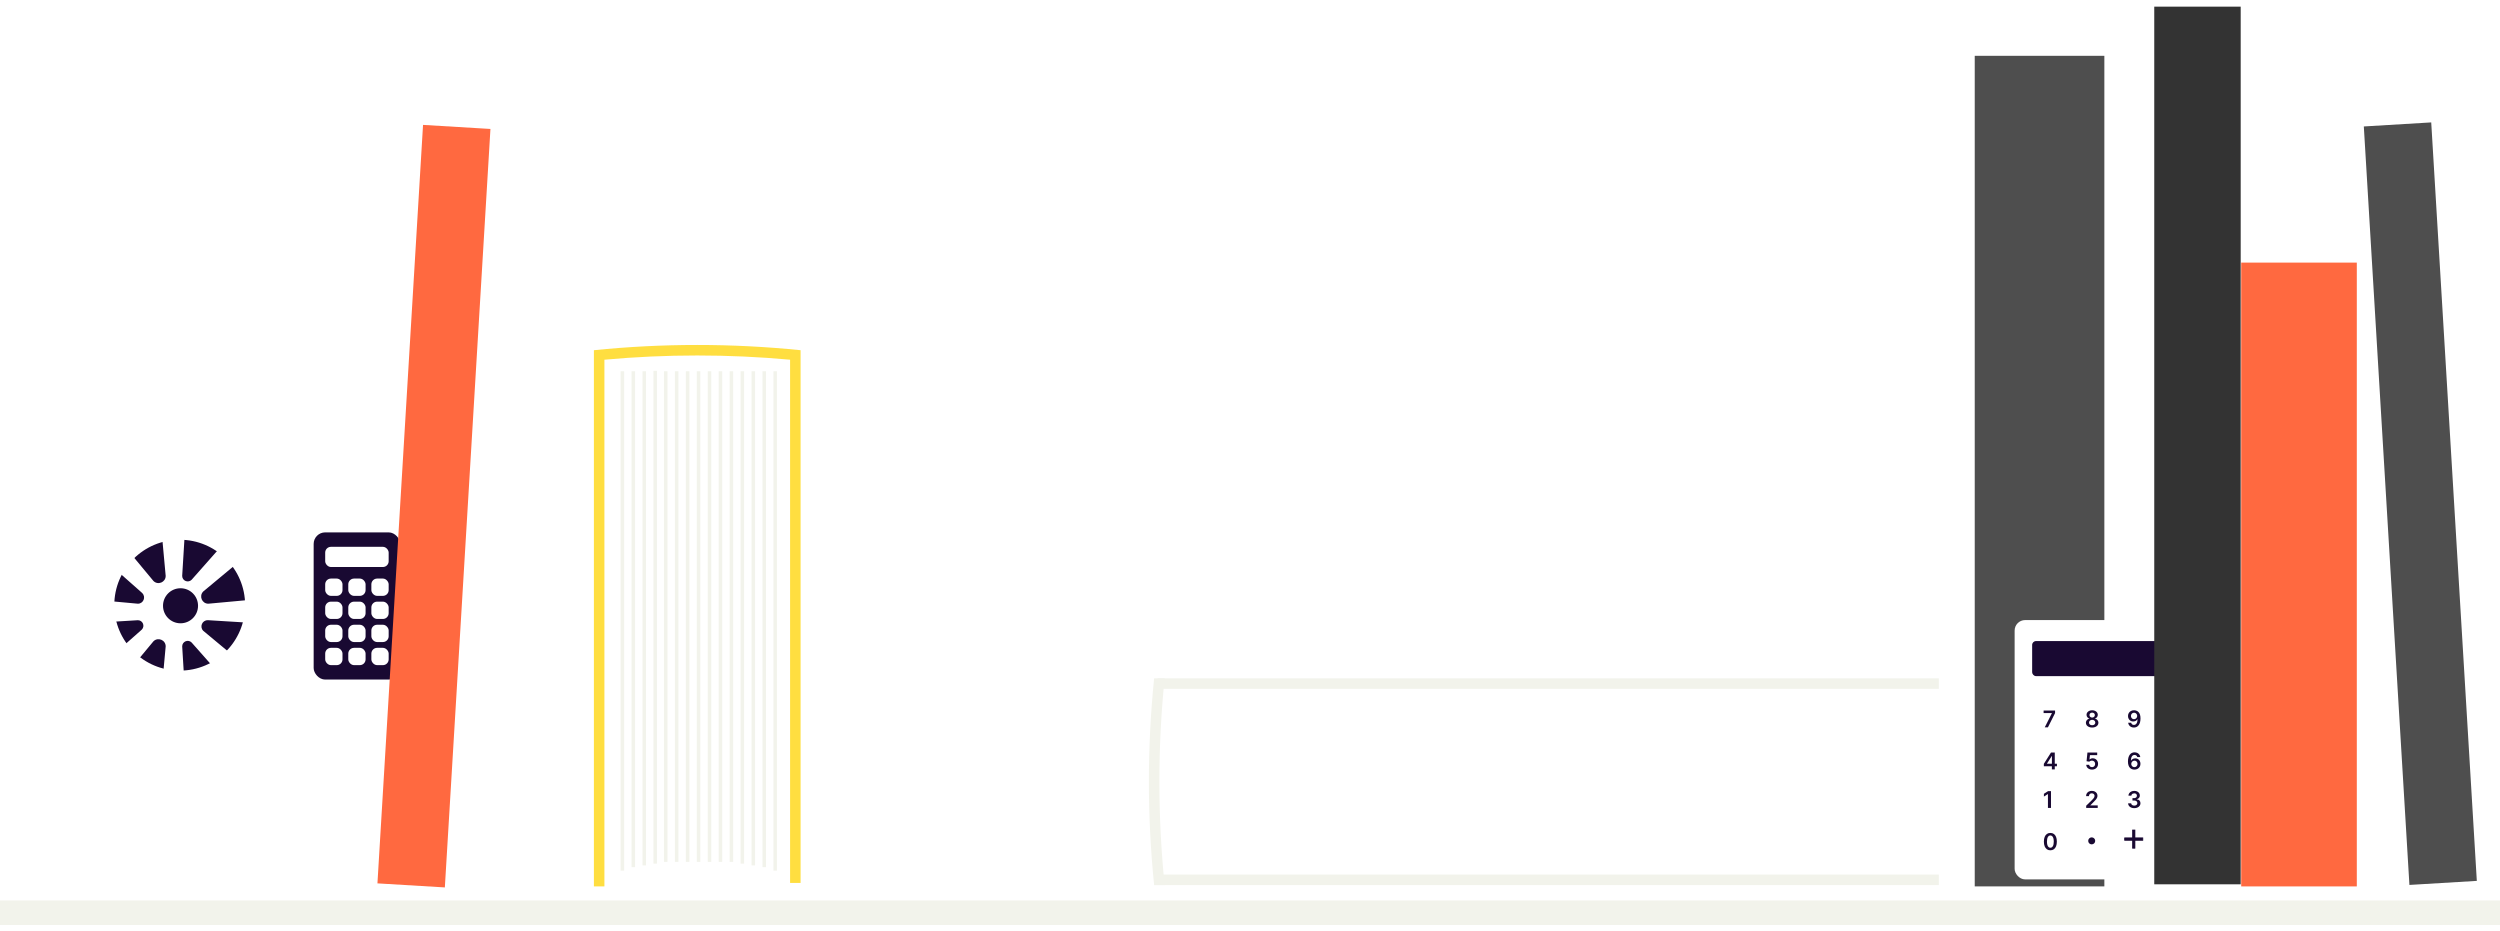 <?xml version="1.0" encoding="UTF-8"?> <svg xmlns="http://www.w3.org/2000/svg" width="376" height="140" viewBox="0 0 376 140" fill="none"><g filter="url(#filter0_i_0_1374)"><path d="M-0.397 131.837V128.277H60.369V131.837C60.369 132.619 59.735 133.253 58.953 133.253H1.018C0.236 133.253 -0.397 132.619 -0.397 131.837Z" fill="white"></path></g><rect x="-12.365" y="49.512" width="83.774" height="78.765" rx="7.078" fill="white"></rect><g filter="url(#filter1_i_0_1374)"><rect x="-9.846" y="52.031" width="78.735" height="74.354" rx="7.078" fill="white"></rect></g><rect x="47.174" y="80.07" width="13.017" height="22.137" rx="1.736" fill="#190932"></rect><rect x="48.909" y="82.242" width="9.546" height="3.038" rx="0.868" fill="white"></rect><rect x="48.909" y="87.016" width="2.603" height="2.604" rx="0.868" fill="white"></rect><rect x="52.381" y="87.016" width="2.603" height="2.604" rx="0.868" fill="white"></rect><rect x="55.852" y="87.016" width="2.603" height="2.604" rx="0.868" fill="white"></rect><rect x="48.909" y="90.488" width="2.603" height="2.604" rx="0.868" fill="white"></rect><rect x="52.381" y="90.488" width="2.603" height="2.604" rx="0.868" fill="white"></rect><rect x="55.852" y="90.488" width="2.603" height="2.604" rx="0.868" fill="white"></rect><rect x="48.909" y="93.961" width="2.603" height="2.604" rx="0.868" fill="white"></rect><rect x="52.381" y="93.961" width="2.603" height="2.604" rx="0.868" fill="white"></rect><rect x="55.852" y="93.961" width="2.603" height="2.604" rx="0.868" fill="white"></rect><rect x="48.909" y="97.434" width="2.603" height="2.604" rx="0.868" fill="white"></rect><rect x="52.381" y="97.434" width="2.603" height="2.604" rx="0.868" fill="white"></rect><rect x="55.852" y="97.434" width="2.603" height="2.604" rx="0.868" fill="white"></rect><g filter="url(#filter2_d_0_1374)"><rect x="-15" y="83.762" width="40.57" height="13.704" rx="1.581" fill="white"></rect></g><ellipse cx="27.028" cy="91.019" rx="9.839" ry="9.843" fill="#190932"></ellipse><g filter="url(#filter3_d_0_1374)"><path fill-rule="evenodd" clip-rule="evenodd" d="M24.338 86.748C25.017 87.427 26.179 86.945 26.179 85.985L25.434 77.882V77.717C25.434 76.689 26.268 75.856 27.296 75.856C28.324 75.856 29.157 76.689 29.157 77.717V77.882L28.661 85.985C28.661 86.724 29.554 87.094 30.076 86.572L35.453 80.491L35.569 80.375C36.296 79.648 37.474 79.648 38.201 80.375C38.928 81.102 38.928 82.281 38.201 83.008L38.086 83.124L31.831 88.327C31.153 89.006 31.633 90.167 32.593 90.167L40.693 89.422H40.856C41.884 89.422 42.718 90.256 42.718 91.284C42.718 92.313 41.884 93.146 40.856 93.146H40.693L32.593 92.65H32.492C31.66 92.65 31.243 93.655 31.831 94.243L38.086 99.447L38.201 99.562C38.928 100.29 38.928 101.469 38.201 102.196C37.474 102.923 36.296 102.923 35.569 102.196L35.453 102.08L30.076 95.999C29.554 95.477 28.661 95.847 28.661 96.586L29.157 104.689V104.854C29.157 105.882 28.324 106.715 27.296 106.715C26.268 106.715 25.434 105.882 25.434 104.854V104.689L26.179 96.586C26.179 95.625 25.017 95.144 24.338 95.823L19.137 102.08L19.021 102.195C18.294 102.922 17.116 102.922 16.389 102.195C15.662 101.468 15.662 100.289 16.389 99.562L16.505 99.446L22.583 94.067C23.106 93.544 22.736 92.65 21.997 92.65L13.897 93.146H13.734C12.706 93.146 11.872 92.313 11.872 91.284C11.872 90.256 12.706 89.422 13.734 89.422H13.897L21.997 90.167C22.827 90.167 23.243 89.163 22.656 88.576L22.583 88.503L16.505 83.125L16.389 83.009C15.662 82.282 15.662 81.103 16.389 80.375C17.116 79.648 18.294 79.648 19.021 80.375L19.137 80.491L24.338 86.748ZM27.295 90.221C27.577 90.221 27.848 90.332 28.047 90.532C28.246 90.731 28.358 91.004 28.358 91.285C28.358 91.567 28.246 91.84 28.047 92.039C27.848 92.238 27.577 92.35 27.295 92.35C27.013 92.35 26.742 92.238 26.543 92.039C26.344 91.839 26.231 91.568 26.231 91.285C26.231 91.003 26.344 90.732 26.543 90.532C26.743 90.333 27.013 90.221 27.295 90.221Z" fill="white"></path></g><ellipse cx="27.151" cy="91.108" rx="2.634" ry="2.635" fill="#190932"></ellipse><rect x="-223" y="135.426" width="694.432" height="3.69" fill="#F2F3EB"></rect><rect x="297" y="8.395" width="19.495" height="124.918" fill="#4E4E4E"></rect><rect x="303" y="93.258" width="28.979" height="39.004" rx="1.581" fill="white"></rect><g filter="url(#filter4_d_0_1374)"><rect x="305.635" y="104.855" width="5.269" height="5.271" rx="0.58" fill="white"></rect></g><rect x="305.635" y="96.418" width="24.237" height="5.271" rx="0.58" fill="#190932"></rect><g filter="url(#filter5_d_0_1374)"><rect x="311.957" y="104.855" width="5.269" height="5.271" rx="0.58" fill="white"></rect></g><g filter="url(#filter6_d_0_1374)"><rect x="318.279" y="104.855" width="5.269" height="5.271" rx="0.58" fill="white"></rect></g><g filter="url(#filter7_d_0_1374)"><rect x="324.603" y="104.855" width="5.269" height="5.271" rx="0.58" fill="white"></rect></g><g filter="url(#filter8_d_0_1374)"><rect x="305.635" y="111.176" width="5.269" height="5.271" rx="0.58" fill="white"></rect></g><g filter="url(#filter9_d_0_1374)"><rect x="311.957" y="111.176" width="5.269" height="5.271" rx="0.58" fill="white"></rect></g><g filter="url(#filter10_d_0_1374)"><rect x="318.279" y="111.176" width="5.269" height="5.271" rx="0.58" fill="white"></rect></g><g filter="url(#filter11_d_0_1374)"><rect x="324.603" y="111.176" width="5.269" height="5.271" rx="0.58" fill="white"></rect></g><g filter="url(#filter12_d_0_1374)"><rect x="305.635" y="117.504" width="5.269" height="5.271" rx="0.58" fill="white"></rect></g><g filter="url(#filter13_d_0_1374)"><rect x="311.957" y="117.504" width="5.269" height="5.271" rx="0.58" fill="white"></rect></g><g filter="url(#filter14_d_0_1374)"><rect x="318.279" y="117.504" width="5.269" height="5.271" rx="0.58" fill="white"></rect></g><g filter="url(#filter15_d_0_1374)"><rect x="324.603" y="117.504" width="5.269" height="5.271" rx="0.58" fill="white"></rect></g><g filter="url(#filter16_d_0_1374)"><rect x="305.635" y="123.832" width="5.269" height="5.271" rx="0.58" fill="white"></rect></g><g filter="url(#filter17_d_0_1374)"><rect x="311.957" y="123.832" width="5.269" height="5.271" rx="0.58" fill="white"></rect></g><g filter="url(#filter18_d_0_1374)"><rect x="318.279" y="123.828" width="5.269" height="5.271" rx="0.58" fill="white"></rect></g><g filter="url(#filter19_d_0_1374)"><rect x="324.603" y="123.828" width="5.269" height="5.271" rx="0.58" fill="white"></rect></g><path d="M307.532 109.389L308.608 107.259V107.242H307.359V106.859H309.083V107.25L308.008 109.389H307.532Z" fill="#190932"></path><path d="M314.662 109.423C314.478 109.423 314.315 109.393 314.172 109.331C314.031 109.269 313.92 109.185 313.839 109.078C313.759 108.97 313.719 108.847 313.72 108.711C313.719 108.604 313.743 108.507 313.789 108.418C313.836 108.329 313.9 108.255 313.98 108.196C314.06 108.135 314.15 108.097 314.249 108.081V108.063C314.119 108.034 314.013 107.968 313.933 107.864C313.853 107.76 313.813 107.639 313.814 107.502C313.813 107.372 313.85 107.256 313.923 107.154C313.996 107.052 314.097 106.972 314.224 106.913C314.352 106.854 314.498 106.824 314.662 106.824C314.824 106.824 314.968 106.854 315.095 106.913C315.223 106.972 315.323 107.052 315.397 107.154C315.471 107.256 315.508 107.372 315.508 107.502C315.508 107.639 315.467 107.76 315.386 107.864C315.305 107.968 315.201 108.034 315.073 108.063V108.081C315.172 108.097 315.261 108.135 315.34 108.196C315.42 108.255 315.483 108.329 315.53 108.418C315.578 108.507 315.602 108.604 315.602 108.711C315.602 108.847 315.561 108.97 315.481 109.078C315.4 109.185 315.289 109.269 315.147 109.331C315.006 109.393 314.844 109.423 314.662 109.423ZM314.662 109.07C314.756 109.07 314.839 109.054 314.909 109.022C314.979 108.989 315.033 108.943 315.072 108.884C315.11 108.824 315.13 108.756 315.131 108.679C315.13 108.598 315.109 108.527 315.068 108.465C315.028 108.402 314.972 108.353 314.901 108.318C314.831 108.282 314.751 108.265 314.662 108.265C314.571 108.265 314.49 108.282 314.419 108.318C314.349 108.353 314.293 108.402 314.251 108.465C314.211 108.527 314.191 108.598 314.192 108.679C314.191 108.756 314.21 108.824 314.249 108.884C314.288 108.942 314.342 108.988 314.412 109.021C314.483 109.054 314.566 109.07 314.662 109.07ZM314.662 107.918C314.739 107.918 314.807 107.902 314.867 107.871C314.927 107.839 314.974 107.796 315.009 107.74C315.043 107.684 315.061 107.619 315.062 107.546C315.061 107.473 315.044 107.41 315.01 107.355C314.976 107.3 314.929 107.258 314.869 107.228C314.809 107.198 314.74 107.183 314.662 107.183C314.582 107.183 314.511 107.198 314.45 107.228C314.39 107.258 314.343 107.3 314.31 107.355C314.277 107.41 314.261 107.473 314.261 107.546C314.261 107.619 314.277 107.684 314.311 107.74C314.345 107.795 314.393 107.838 314.453 107.871C314.514 107.902 314.583 107.918 314.662 107.918Z" fill="#190932"></path><path d="M320.964 106.824C321.085 106.825 321.203 106.847 321.317 106.889C321.432 106.93 321.536 106.997 321.628 107.091C321.721 107.184 321.794 107.309 321.848 107.465C321.903 107.622 321.93 107.815 321.93 108.046C321.931 108.263 321.908 108.458 321.861 108.629C321.815 108.8 321.748 108.944 321.662 109.061C321.575 109.179 321.471 109.269 321.349 109.331C321.227 109.393 321.09 109.423 320.938 109.423C320.778 109.423 320.636 109.392 320.513 109.33C320.39 109.267 320.291 109.181 320.215 109.073C320.139 108.964 320.093 108.84 320.076 108.7H320.526C320.55 108.8 320.596 108.88 320.667 108.939C320.739 108.998 320.829 109.027 320.938 109.027C321.113 109.027 321.248 108.951 321.343 108.798C321.438 108.646 321.485 108.434 321.485 108.163H321.468C321.427 108.236 321.375 108.298 321.311 108.351C321.247 108.403 321.174 108.443 321.092 108.471C321.012 108.499 320.926 108.513 320.835 108.513C320.687 108.513 320.554 108.478 320.435 108.407C320.317 108.336 320.224 108.239 320.155 108.115C320.086 107.992 320.052 107.85 320.051 107.691C320.051 107.527 320.089 107.379 320.164 107.248C320.241 107.116 320.348 107.012 320.484 106.937C320.621 106.86 320.781 106.823 320.964 106.824ZM320.965 107.195C320.876 107.195 320.796 107.217 320.724 107.26C320.653 107.303 320.597 107.362 320.556 107.436C320.516 107.509 320.496 107.591 320.496 107.682C320.496 107.771 320.517 107.853 320.556 107.926C320.596 107.999 320.651 108.058 320.72 108.1C320.79 108.143 320.87 108.165 320.96 108.165C321.027 108.165 321.089 108.152 321.147 108.126C321.204 108.101 321.254 108.065 321.297 108.02C321.341 107.974 321.375 107.922 321.399 107.863C321.423 107.805 321.435 107.743 321.434 107.678C321.434 107.591 321.414 107.512 321.373 107.438C321.332 107.365 321.277 107.306 321.206 107.262C321.136 107.217 321.056 107.195 320.965 107.195Z" fill="#190932"></path><path d="M307.394 115.245V114.88L308.467 113.184H308.771V113.703H308.586L307.863 114.848V114.868H309.362V115.245H307.394ZM308.601 115.714V115.134L308.606 114.971V113.184H309.038V115.714H308.601Z" fill="#190932"></path><path d="M314.642 115.749C314.477 115.749 314.33 115.718 314.2 115.656C314.069 115.594 313.966 115.508 313.89 115.399C313.814 115.291 313.773 115.166 313.768 115.026H314.213C314.221 115.13 314.266 115.215 314.348 115.281C314.429 115.346 314.527 115.378 314.642 115.378C314.732 115.378 314.811 115.358 314.881 115.316C314.951 115.275 315.007 115.218 315.047 115.145C315.087 115.071 315.107 114.988 315.106 114.894C315.107 114.798 315.087 114.714 315.046 114.64C315.005 114.565 314.948 114.507 314.877 114.465C314.805 114.423 314.723 114.401 314.629 114.401C314.554 114.4 314.479 114.414 314.406 114.443C314.333 114.472 314.275 114.51 314.232 114.557L313.818 114.489L313.95 113.184H315.418V113.567H314.329L314.256 114.238H314.271C314.318 114.183 314.384 114.137 314.47 114.101C314.556 114.064 314.65 114.045 314.752 114.045C314.905 114.045 315.042 114.082 315.162 114.154C315.282 114.226 315.377 114.325 315.446 114.451C315.515 114.577 315.55 114.721 315.55 114.883C315.55 115.05 315.511 115.199 315.434 115.33C315.357 115.46 315.25 115.563 315.114 115.638C314.978 115.712 314.821 115.749 314.642 115.749Z" fill="#190932"></path><path d="M321.012 115.749C320.891 115.748 320.773 115.727 320.657 115.686C320.542 115.644 320.438 115.576 320.346 115.482C320.254 115.387 320.181 115.262 320.126 115.105C320.072 114.948 320.045 114.753 320.046 114.521C320.046 114.304 320.069 114.111 320.115 113.941C320.161 113.772 320.227 113.629 320.314 113.512C320.4 113.394 320.505 113.304 320.626 113.242C320.749 113.18 320.886 113.15 321.038 113.15C321.197 113.15 321.338 113.181 321.46 113.243C321.584 113.306 321.684 113.392 321.759 113.5C321.835 113.608 321.882 113.73 321.9 113.866H321.449C321.426 113.769 321.379 113.692 321.307 113.634C321.236 113.575 321.147 113.546 321.038 113.546C320.862 113.546 320.727 113.622 320.633 113.775C320.539 113.927 320.491 114.136 320.491 114.402H320.508C320.548 114.33 320.601 114.268 320.665 114.216C320.729 114.164 320.801 114.124 320.882 114.096C320.964 114.067 321.05 114.053 321.14 114.053C321.289 114.053 321.422 114.088 321.539 114.159C321.658 114.23 321.752 114.327 321.821 114.452C321.89 114.575 321.924 114.717 321.924 114.877C321.924 115.043 321.887 115.192 321.81 115.325C321.733 115.457 321.627 115.561 321.49 115.636C321.353 115.712 321.194 115.75 321.012 115.749ZM321.009 115.378C321.099 115.378 321.18 115.356 321.25 115.313C321.321 115.269 321.377 115.21 321.418 115.136C321.46 115.062 321.48 114.979 321.479 114.887C321.48 114.796 321.46 114.714 321.42 114.641C321.38 114.567 321.325 114.509 321.255 114.466C321.185 114.424 321.105 114.402 321.016 114.402C320.949 114.402 320.887 114.415 320.829 114.441C320.771 114.466 320.721 114.501 320.678 114.547C320.636 114.591 320.602 114.643 320.577 114.702C320.553 114.761 320.541 114.824 320.54 114.89C320.541 114.978 320.561 115.059 320.602 115.134C320.642 115.208 320.698 115.267 320.769 115.311C320.839 115.356 320.92 115.378 321.009 115.378Z" fill="#190932"></path><path d="M308.469 118.982V121.512H308.01V119.428H307.996L307.404 119.806V119.386L308.033 118.982H308.469Z" fill="#190932"></path><path d="M308.375 127.885C308.171 127.885 307.997 127.834 307.851 127.731C307.706 127.627 307.595 127.478 307.516 127.283C307.439 127.087 307.4 126.851 307.4 126.575C307.401 126.299 307.44 126.064 307.518 125.871C307.596 125.676 307.707 125.528 307.852 125.426C307.998 125.324 308.172 125.273 308.375 125.273C308.577 125.273 308.752 125.324 308.897 125.426C309.043 125.528 309.155 125.676 309.232 125.871C309.31 126.065 309.35 126.3 309.35 126.575C309.35 126.851 309.31 127.088 309.232 127.284C309.155 127.479 309.043 127.628 308.897 127.731C308.752 127.834 308.578 127.885 308.375 127.885ZM308.375 127.499C308.533 127.499 308.658 127.421 308.749 127.265C308.841 127.109 308.888 126.879 308.888 126.575C308.888 126.374 308.867 126.205 308.825 126.068C308.783 125.931 308.723 125.829 308.647 125.759C308.57 125.689 308.479 125.654 308.375 125.654C308.218 125.654 308.093 125.733 308.002 125.889C307.91 126.045 307.864 126.273 307.863 126.575C307.863 126.776 307.883 126.946 307.924 127.084C307.966 127.221 308.025 127.325 308.102 127.395C308.178 127.464 308.269 127.499 308.375 127.499Z" fill="#190932"></path><path d="M313.762 121.512V121.181L314.641 120.32C314.725 120.235 314.795 120.16 314.851 120.094C314.907 120.028 314.949 119.964 314.977 119.902C315.005 119.84 315.019 119.775 315.019 119.705C315.019 119.625 315 119.556 314.964 119.5C314.928 119.442 314.878 119.397 314.815 119.366C314.751 119.335 314.679 119.319 314.599 119.319C314.515 119.319 314.443 119.336 314.38 119.371C314.317 119.405 314.269 119.453 314.234 119.516C314.2 119.578 314.184 119.653 314.184 119.739H313.747C313.747 119.579 313.784 119.439 313.857 119.32C313.931 119.202 314.032 119.11 314.16 119.045C314.289 118.98 314.438 118.947 314.605 118.947C314.774 118.947 314.923 118.979 315.052 119.042C315.18 119.106 315.28 119.193 315.351 119.303C315.423 119.413 315.458 119.539 315.458 119.681C315.458 119.776 315.44 119.869 315.404 119.96C315.368 120.052 315.304 120.153 315.213 120.264C315.122 120.375 314.995 120.51 314.831 120.668L314.395 121.112V121.129H315.497V121.512H313.762Z" fill="#190932"></path><path d="M320.993 121.547C320.816 121.547 320.657 121.516 320.519 121.455C320.381 121.394 320.273 121.309 320.193 121.201C320.113 121.092 320.071 120.966 320.066 120.824H320.53C320.534 120.892 320.557 120.952 320.598 121.003C320.639 121.053 320.694 121.092 320.762 121.12C320.831 121.148 320.907 121.162 320.992 121.162C321.083 121.162 321.163 121.147 321.233 121.115C321.303 121.083 321.358 121.039 321.397 120.982C321.437 120.925 321.456 120.86 321.455 120.786C321.456 120.709 321.436 120.641 321.396 120.583C321.356 120.524 321.297 120.479 321.221 120.446C321.145 120.413 321.054 120.396 320.946 120.396H320.723V120.043H320.946C321.035 120.043 321.112 120.028 321.177 119.997C321.244 119.967 321.296 119.924 321.334 119.869C321.372 119.813 321.391 119.748 321.39 119.675C321.391 119.603 321.375 119.541 321.342 119.488C321.31 119.435 321.264 119.393 321.205 119.364C321.146 119.334 321.077 119.319 320.998 119.319C320.921 119.319 320.849 119.333 320.783 119.361C320.718 119.389 320.664 119.429 320.624 119.481C320.584 119.532 320.562 119.593 320.56 119.664H320.119C320.122 119.522 320.163 119.398 320.241 119.291C320.32 119.183 320.426 119.099 320.557 119.039C320.689 118.978 320.837 118.947 321.001 118.947C321.17 118.947 321.316 118.979 321.441 119.042C321.566 119.105 321.663 119.189 321.731 119.296C321.799 119.402 321.833 119.519 321.833 119.648C321.834 119.79 321.792 119.91 321.707 120.006C321.623 120.102 321.513 120.165 321.376 120.195V120.215C321.554 120.24 321.691 120.305 321.785 120.412C321.881 120.519 321.928 120.651 321.927 120.809C321.927 120.951 321.887 121.077 321.806 121.189C321.726 121.301 321.616 121.388 321.475 121.451C321.335 121.515 321.175 121.547 320.993 121.547Z" fill="#190932"></path><path d="M314.592 126.071C314.373 126.071 314.196 126.248 314.196 126.467C314.196 126.685 314.373 126.862 314.592 126.862C314.81 126.862 314.987 126.685 314.987 126.467C314.987 126.248 314.81 126.071 314.592 126.071Z" fill="#190932" stroke="#190932" stroke-width="0.264"></path><path d="M320.783 124.83H320.73V124.883V127.518V127.571H320.783H321.047H321.099V127.518V124.883V124.83H321.047H320.783Z" fill="#190932" stroke="#190932" stroke-width="0.105"></path><path d="M322.285 126.066L322.285 126.014L322.232 126.014L319.598 126.014L319.545 126.014L319.545 126.066L319.545 126.33L319.545 126.383L319.598 126.383L322.232 126.383L322.285 126.383L322.285 126.33L322.285 126.066Z" fill="#190932" stroke="#190932" stroke-width="0.105"></path><path d="M328.364 113.009L328.326 112.972L328.29 113.01L326.445 114.892L326.408 114.93L326.446 114.967L326.634 115.151L326.671 115.188L326.708 115.151L328.553 113.268L328.59 113.231L328.552 113.194L328.364 113.009Z" fill="#190932" stroke="#190932" stroke-width="0.105"></path><path d="M328.57 114.943L328.607 114.906L328.569 114.869L326.688 113.023L326.65 112.986L326.613 113.024L326.429 113.212L326.392 113.25L326.429 113.287L328.311 115.132L328.349 115.169L328.385 115.131L328.57 114.943Z" fill="#190932" stroke="#190932" stroke-width="0.105"></path><path d="M328.871 126.992L328.871 126.939L328.818 126.939L326.184 126.939L326.131 126.939L326.131 126.992L326.131 127.256L326.131 127.308L326.184 127.308L328.818 127.308L328.871 127.308L328.871 127.256L328.871 126.992Z" fill="#190932" stroke="#190932" stroke-width="0.105"></path><path d="M328.871 126.066L328.871 126.014L328.818 126.014L326.184 126.014L326.131 126.014L326.131 126.066L326.131 126.33L326.131 126.383L326.184 126.383L328.818 126.383L328.871 126.383L328.871 126.33L328.871 126.066Z" fill="#190932" stroke="#190932" stroke-width="0.105"></path><path d="M328.87 120.137L328.87 120.084L328.817 120.084L326.183 120.084L326.13 120.084L326.13 120.137L326.13 120.4L326.13 120.453L326.183 120.453L328.817 120.453L328.87 120.453L328.87 120.4L328.87 120.137Z" fill="#190932" stroke="#190932" stroke-width="0.105"></path><rect x="327.184" y="106.381" width="0.632" height="0.632" rx="0.316" fill="#190932" stroke="#190932" stroke-width="0.105"></rect><path d="M327.5 108.225C327.325 108.225 327.184 108.366 327.184 108.541C327.184 108.716 327.325 108.857 327.5 108.857C327.675 108.857 327.816 108.716 327.816 108.541C327.816 108.366 327.675 108.225 327.5 108.225Z" fill="#190932" stroke="#190932" stroke-width="0.105"></path><path d="M328.87 107.488L328.87 107.436L328.817 107.436L326.183 107.436L326.13 107.436L326.13 107.488L326.13 107.752L326.13 107.805L326.183 107.805L328.817 107.805L328.87 107.805L328.87 107.752L328.87 107.488Z" fill="#190932" stroke="#190932" stroke-width="0.105"></path><rect x="76.15" y="1.02" width="10.538" height="132.298" fill="white"></rect><rect x="324" y="1" width="13" height="132" fill="#333333"></rect><rect x="337.077" y="39.496" width="17.387" height="93.82" fill="#FF6940"></rect><path d="M173.581 102.02H175.161C174.11 112.359 174.11 122.778 175.161 133.117H173.581C172.53 122.778 172.53 112.359 173.581 102.02Z" fill="#F2F3EB"></path><path d="M173.581 133.117L173.581 131.536L291.603 131.536L291.603 133.117L173.581 133.117Z" fill="#F2F3EB"></path><rect x="174.107" y="103.602" width="1.581" height="117.495" transform="rotate(-90 174.107 103.602)" fill="#F2F3EB"></rect><path d="M287.914 122.313L175.688 122.313M288.704 127.189L175.688 127.189M289.231 128.836L175.688 128.836M288.178 123.895L175.622 123.895M175.688 115.725L287.914 115.725M287.914 120.666L175.688 120.666M175.688 117.372L287.914 117.372M287.914 119.019L175.688 119.019M175.688 125.542L288.441 125.542M287.914 114.078L175.688 114.078M175.688 110.783L288.178 110.783M287.914 112.431L175.688 112.431M175.688 107.489L288.704 107.489M175.688 109.136L288.441 109.136M175.688 105.842L289.231 105.842" stroke="white" stroke-width="0.527"></path><path fill-rule="evenodd" clip-rule="evenodd" d="M120.409 52.671V54.252C120.409 54.252 120.409 54.252 120.409 54.252V132.792H118.828V54.1C109.539 53.252 100.192 53.252 90.903 54.1V133.319H89.322V52.676H89.323L89.323 52.671C99.658 51.62 110.074 51.62 120.409 52.671Z" fill="#FFDE40"></path><path d="M100.125 129.627L100.125 55.835M95.251 130.417L95.251 55.835M93.605 130.945L93.605 55.835M98.544 129.89L98.544 55.77M106.711 55.835L106.711 129.627M101.771 129.627L101.771 55.835M105.064 55.835L105.064 129.627M103.418 129.627L103.418 55.835M96.897 55.835L96.897 130.154M108.357 129.627L108.357 55.835M111.65 55.835L111.65 129.89M110.004 129.627L110.004 55.835M114.943 55.835L114.943 130.417M113.297 55.835L113.297 130.154M116.59 55.835L116.59 130.945" stroke="#F2F3EB" stroke-width="0.527"></path><rect width="10.158" height="114.303" transform="matrix(-0.998 0.06 0.06 0.998 365.656 18.41)" fill="#4E4E4E"></rect><rect width="10.158" height="114.303" transform="matrix(0.998 0.06 -0.06 0.998 63.625 18.785)" fill="#FF6940"></rect><path d="M154.784 133.318H136.87C131.812 128.258 135.553 120.668 139.504 119.877H148.461H152.94C154.836 119.877 156.716 117.769 157.418 116.715C164.584 123.883 158.648 130.77 154.784 133.318Z" fill="white" stroke="white" stroke-width="0.527"></path><mask id="path-66-inside-1_0_1374" fill="white"><path fill-rule="evenodd" clip-rule="evenodd" d="M148.114 119.486C148.046 119.434 148.043 119.327 148.109 119.273C149.449 118.161 150.303 116.482 150.303 114.604C150.303 111.257 147.59 108.543 144.244 108.543C141.981 108.543 140.008 109.784 138.968 111.622C138.478 112.488 137.948 113.513 136.954 113.549C136.926 113.55 136.897 113.55 136.868 113.55H135.238C134.922 113.55 134.582 113.579 134.359 113.804C133.908 114.258 133.894 115.201 136.078 116.713C137.327 117.578 140.813 120.602 142.326 120.467C142.511 120.451 142.699 120.47 142.88 120.512C143.318 120.613 143.775 120.666 144.244 120.666C145.171 120.666 146.049 120.458 146.834 120.086C146.866 120.07 146.901 120.061 146.937 120.057L148.017 119.961C148.178 119.947 148.242 119.585 148.114 119.486Z"></path></mask><path fill-rule="evenodd" clip-rule="evenodd" d="M148.114 119.486C148.046 119.434 148.043 119.327 148.109 119.273C149.449 118.161 150.303 116.482 150.303 114.604C150.303 111.257 147.59 108.543 144.244 108.543C141.981 108.543 140.008 109.784 138.968 111.622C138.478 112.488 137.948 113.513 136.954 113.549C136.926 113.55 136.897 113.55 136.868 113.55H135.238C134.922 113.55 134.582 113.579 134.359 113.804C133.908 114.258 133.894 115.201 136.078 116.713C137.327 117.578 140.813 120.602 142.326 120.467C142.511 120.451 142.699 120.47 142.88 120.512C143.318 120.613 143.775 120.666 144.244 120.666C145.171 120.666 146.049 120.458 146.834 120.086C146.866 120.07 146.901 120.061 146.937 120.057L148.017 119.961C148.178 119.947 148.242 119.585 148.114 119.486Z" fill="white"></path><path d="M134.359 113.804L133.985 113.432H133.985L134.359 113.804ZM142.88 120.512L142.762 121.025L142.88 120.512ZM146.834 120.086L147.06 120.562L146.834 120.086ZM146.937 120.057L146.89 119.532L146.937 120.057ZM148.017 119.961L148.063 120.486L148.017 119.961ZM149.776 114.604C149.776 116.319 148.997 117.851 147.773 118.867L148.446 119.678C149.902 118.47 150.83 116.646 150.83 114.604H149.776ZM144.244 109.07C147.299 109.07 149.776 111.548 149.776 114.604H150.83C150.83 110.966 147.882 108.016 144.244 108.016V109.07ZM139.426 111.882C140.377 110.202 142.179 109.07 144.244 109.07V108.016C141.784 108.016 139.639 109.366 138.509 111.362L139.426 111.882ZM136.868 114.077C136.903 114.077 136.938 114.077 136.973 114.075L136.935 113.022C136.913 113.023 136.89 113.023 136.868 113.023V114.077ZM135.238 114.077H136.868V113.023H135.238V114.077ZM134.733 114.175C134.754 114.154 134.795 114.127 134.883 114.106C134.975 114.085 135.091 114.077 135.238 114.077V113.023C134.933 113.023 134.378 113.037 133.985 113.432L134.733 114.175ZM136.378 116.279C135.312 115.541 134.866 114.996 134.713 114.648C134.64 114.484 134.64 114.383 134.65 114.327C134.659 114.273 134.685 114.223 134.733 114.175L133.985 113.432C133.808 113.611 133.663 113.85 133.611 114.147C133.56 114.443 133.608 114.757 133.749 115.075C134.021 115.69 134.66 116.372 135.778 117.146L136.378 116.279ZM144.244 120.139C143.815 120.139 143.398 120.09 142.998 119.998L142.762 121.025C143.239 121.135 143.735 121.193 144.244 121.193V120.139ZM146.608 119.609C145.892 119.949 145.091 120.139 144.244 120.139V121.193C145.25 121.193 146.205 120.967 147.06 120.562L146.608 119.609ZM147.97 119.436L146.89 119.532L146.984 120.582L148.063 120.486L147.97 119.436ZM142.373 120.992C142.492 120.982 142.623 120.993 142.762 121.025L142.998 119.998C142.775 119.947 142.531 119.92 142.28 119.942L142.373 120.992ZM135.778 117.146C136.076 117.353 136.513 117.692 137.048 118.102C137.575 118.505 138.183 118.967 138.802 119.398C139.418 119.827 140.059 120.236 140.652 120.531C141.222 120.814 141.838 121.04 142.373 120.992L142.28 119.942C142.058 119.962 141.671 119.86 141.122 119.587C140.596 119.326 140.004 118.95 139.404 118.533C138.806 118.116 138.214 117.668 137.689 117.265C137.171 116.868 136.704 116.505 136.378 116.279L135.778 117.146ZM138.509 111.362C138.252 111.816 138.026 112.232 137.751 112.552C137.485 112.86 137.23 113.011 136.935 113.022L136.973 114.075C137.672 114.05 138.179 113.671 138.549 113.241C138.909 112.823 139.193 112.294 139.426 111.882L138.509 111.362ZM147.06 120.562C147.038 120.572 147.012 120.58 146.984 120.582L146.89 119.532C146.79 119.541 146.695 119.568 146.608 119.609L147.06 120.562ZM148.063 120.486C148.31 120.465 148.467 120.313 148.547 120.201C148.628 120.087 148.671 119.962 148.691 119.855C148.712 119.747 148.717 119.623 148.692 119.498C148.669 119.381 148.607 119.201 148.436 119.069L147.792 119.904C147.685 119.821 147.662 119.723 147.658 119.703C147.653 119.674 147.656 119.659 147.656 119.656C147.657 119.654 147.661 119.628 147.689 119.589C147.715 119.552 147.804 119.451 147.97 119.436L148.063 120.486ZM147.773 118.867C147.443 119.141 147.461 119.648 147.792 119.904L148.436 119.069C148.631 119.22 148.644 119.513 148.446 119.678L147.773 118.867Z" fill="white" mask="url(#path-66-inside-1_0_1374)"></path><path d="M150.303 119.613L136.604 121.457C137.245 120.959 138.078 118.692 136.868 117.241L142.137 112.949C146.205 113.694 150.581 116.478 149.25 118.031C147.669 119.876 149.513 119.613 150.303 119.613Z" fill="white"></path><defs><filter id="filter0_i_0_1374" x="-0.397" y="128.277" width="60.766" height="4.975" filterUnits="userSpaceOnUse" color-interpolation-filters="sRGB"><feFlood flood-opacity="0" result="BackgroundImageFix"></feFlood><feBlend mode="normal" in="SourceGraphic" in2="BackgroundImageFix" result="shape"></feBlend><feColorMatrix in="SourceAlpha" type="matrix" values="0 0 0 0 0 0 0 0 0 0 0 0 0 0 0 0 0 0 127 0" result="hardAlpha"></feColorMatrix><feOffset dy="2.359"></feOffset><feComposite in2="hardAlpha" operator="arithmetic" k2="-1" k3="1"></feComposite><feColorMatrix type="matrix" values="0 0 0 0 0 0 0 0 0 0 0 0 0 0 0 0 0 0 1 0"></feColorMatrix><feBlend mode="normal" in2="shape" result="effect1_innerShadow_0_1374"></feBlend></filter><filter id="filter1_i_0_1374" x="-9.846" y="52.031" width="78.735" height="74.354" filterUnits="userSpaceOnUse" color-interpolation-filters="sRGB"><feFlood flood-opacity="0" result="BackgroundImageFix"></feFlood><feBlend mode="normal" in="SourceGraphic" in2="BackgroundImageFix" result="shape"></feBlend><feColorMatrix in="SourceAlpha" type="matrix" values="0 0 0 0 0 0 0 0 0 0 0 0 0 0 0 0 0 0 127 0" result="hardAlpha"></feColorMatrix><feOffset dx="1.887" dy="1.887"></feOffset><feComposite in2="hardAlpha" operator="arithmetic" k2="-1" k3="1"></feComposite><feColorMatrix type="matrix" values="0 0 0 0 0 0 0 0 0 0 0 0 0 0 0 0 0 0 1 0"></feColorMatrix><feBlend mode="normal" in2="shape" result="effect1_innerShadow_0_1374"></feBlend></filter><filter id="filter2_d_0_1374" x="-15" y="83.762" width="42.151" height="15.812" filterUnits="userSpaceOnUse" color-interpolation-filters="sRGB"><feFlood flood-opacity="0" result="BackgroundImageFix"></feFlood><feColorMatrix in="SourceAlpha" type="matrix" values="0 0 0 0 0 0 0 0 0 0 0 0 0 0 0 0 0 0 127 0" result="hardAlpha"></feColorMatrix><feOffset dx="1.581" dy="2.108"></feOffset><feComposite in2="hardAlpha" operator="out"></feComposite><feColorMatrix type="matrix" values="0 0 0 0 0 0 0 0 0 0 0 0 0 0 0 0 0 0 1 0"></feColorMatrix><feBlend mode="normal" in2="BackgroundImageFix" result="effect1_dropShadow_0_1374"></feBlend><feBlend mode="normal" in="SourceGraphic" in2="effect1_dropShadow_0_1374" result="shape"></feBlend></filter><filter id="filter3_d_0_1374" x="10.612" y="75.856" width="32.106" height="31.489" filterUnits="userSpaceOnUse" color-interpolation-filters="sRGB"><feFlood flood-opacity="0" result="BackgroundImageFix"></feFlood><feColorMatrix in="SourceAlpha" type="matrix" values="0 0 0 0 0 0 0 0 0 0 0 0 0 0 0 0 0 0 127 0" result="hardAlpha"></feColorMatrix><feOffset dx="-1.26" dy="0.63"></feOffset><feComposite in2="hardAlpha" operator="out"></feComposite><feColorMatrix type="matrix" values="0 0 0 0 0 0 0 0 0 0 0 0 0 0 0 0 0 0 1 0"></feColorMatrix><feBlend mode="normal" in2="BackgroundImageFix" result="effect1_dropShadow_0_1374"></feBlend><feBlend mode="normal" in="SourceGraphic" in2="effect1_dropShadow_0_1374" result="shape"></feBlend></filter><filter id="filter4_d_0_1374" x="305.108" y="104.855" width="5.796" height="5.798" filterUnits="userSpaceOnUse" color-interpolation-filters="sRGB"><feFlood flood-opacity="0" result="BackgroundImageFix"></feFlood><feColorMatrix in="SourceAlpha" type="matrix" values="0 0 0 0 0 0 0 0 0 0 0 0 0 0 0 0 0 0 127 0" result="hardAlpha"></feColorMatrix><feOffset dx="-0.527" dy="0.527"></feOffset><feComposite in2="hardAlpha" operator="out"></feComposite><feColorMatrix type="matrix" values="0 0 0 0 0 0 0 0 0 0 0 0 0 0 0 0 0 0 1 0"></feColorMatrix><feBlend mode="normal" in2="BackgroundImageFix" result="effect1_dropShadow_0_1374"></feBlend><feBlend mode="normal" in="SourceGraphic" in2="effect1_dropShadow_0_1374" result="shape"></feBlend></filter><filter id="filter5_d_0_1374" x="311.43" y="104.855" width="5.796" height="5.798" filterUnits="userSpaceOnUse" color-interpolation-filters="sRGB"><feFlood flood-opacity="0" result="BackgroundImageFix"></feFlood><feColorMatrix in="SourceAlpha" type="matrix" values="0 0 0 0 0 0 0 0 0 0 0 0 0 0 0 0 0 0 127 0" result="hardAlpha"></feColorMatrix><feOffset dx="-0.527" dy="0.527"></feOffset><feComposite in2="hardAlpha" operator="out"></feComposite><feColorMatrix type="matrix" values="0 0 0 0 0 0 0 0 0 0 0 0 0 0 0 0 0 0 1 0"></feColorMatrix><feBlend mode="normal" in2="BackgroundImageFix" result="effect1_dropShadow_0_1374"></feBlend><feBlend mode="normal" in="SourceGraphic" in2="effect1_dropShadow_0_1374" result="shape"></feBlend></filter><filter id="filter6_d_0_1374" x="317.752" y="104.855" width="5.796" height="5.798" filterUnits="userSpaceOnUse" color-interpolation-filters="sRGB"><feFlood flood-opacity="0" result="BackgroundImageFix"></feFlood><feColorMatrix in="SourceAlpha" type="matrix" values="0 0 0 0 0 0 0 0 0 0 0 0 0 0 0 0 0 0 127 0" result="hardAlpha"></feColorMatrix><feOffset dx="-0.527" dy="0.527"></feOffset><feComposite in2="hardAlpha" operator="out"></feComposite><feColorMatrix type="matrix" values="0 0 0 0 0 0 0 0 0 0 0 0 0 0 0 0 0 0 1 0"></feColorMatrix><feBlend mode="normal" in2="BackgroundImageFix" result="effect1_dropShadow_0_1374"></feBlend><feBlend mode="normal" in="SourceGraphic" in2="effect1_dropShadow_0_1374" result="shape"></feBlend></filter><filter id="filter7_d_0_1374" x="324.075" y="104.855" width="5.796" height="5.798" filterUnits="userSpaceOnUse" color-interpolation-filters="sRGB"><feFlood flood-opacity="0" result="BackgroundImageFix"></feFlood><feColorMatrix in="SourceAlpha" type="matrix" values="0 0 0 0 0 0 0 0 0 0 0 0 0 0 0 0 0 0 127 0" result="hardAlpha"></feColorMatrix><feOffset dx="-0.527" dy="0.527"></feOffset><feComposite in2="hardAlpha" operator="out"></feComposite><feColorMatrix type="matrix" values="0 0 0 0 0 0 0 0 0 0 0 0 0 0 0 0 0 0 1 0"></feColorMatrix><feBlend mode="normal" in2="BackgroundImageFix" result="effect1_dropShadow_0_1374"></feBlend><feBlend mode="normal" in="SourceGraphic" in2="effect1_dropShadow_0_1374" result="shape"></feBlend></filter><filter id="filter8_d_0_1374" x="305.108" y="111.176" width="5.796" height="5.798" filterUnits="userSpaceOnUse" color-interpolation-filters="sRGB"><feFlood flood-opacity="0" result="BackgroundImageFix"></feFlood><feColorMatrix in="SourceAlpha" type="matrix" values="0 0 0 0 0 0 0 0 0 0 0 0 0 0 0 0 0 0 127 0" result="hardAlpha"></feColorMatrix><feOffset dx="-0.527" dy="0.527"></feOffset><feComposite in2="hardAlpha" operator="out"></feComposite><feColorMatrix type="matrix" values="0 0 0 0 0 0 0 0 0 0 0 0 0 0 0 0 0 0 1 0"></feColorMatrix><feBlend mode="normal" in2="BackgroundImageFix" result="effect1_dropShadow_0_1374"></feBlend><feBlend mode="normal" in="SourceGraphic" in2="effect1_dropShadow_0_1374" result="shape"></feBlend></filter><filter id="filter9_d_0_1374" x="311.43" y="111.176" width="5.796" height="5.798" filterUnits="userSpaceOnUse" color-interpolation-filters="sRGB"><feFlood flood-opacity="0" result="BackgroundImageFix"></feFlood><feColorMatrix in="SourceAlpha" type="matrix" values="0 0 0 0 0 0 0 0 0 0 0 0 0 0 0 0 0 0 127 0" result="hardAlpha"></feColorMatrix><feOffset dx="-0.527" dy="0.527"></feOffset><feComposite in2="hardAlpha" operator="out"></feComposite><feColorMatrix type="matrix" values="0 0 0 0 0 0 0 0 0 0 0 0 0 0 0 0 0 0 1 0"></feColorMatrix><feBlend mode="normal" in2="BackgroundImageFix" result="effect1_dropShadow_0_1374"></feBlend><feBlend mode="normal" in="SourceGraphic" in2="effect1_dropShadow_0_1374" result="shape"></feBlend></filter><filter id="filter10_d_0_1374" x="317.752" y="111.176" width="5.796" height="5.798" filterUnits="userSpaceOnUse" color-interpolation-filters="sRGB"><feFlood flood-opacity="0" result="BackgroundImageFix"></feFlood><feColorMatrix in="SourceAlpha" type="matrix" values="0 0 0 0 0 0 0 0 0 0 0 0 0 0 0 0 0 0 127 0" result="hardAlpha"></feColorMatrix><feOffset dx="-0.527" dy="0.527"></feOffset><feComposite in2="hardAlpha" operator="out"></feComposite><feColorMatrix type="matrix" values="0 0 0 0 0 0 0 0 0 0 0 0 0 0 0 0 0 0 1 0"></feColorMatrix><feBlend mode="normal" in2="BackgroundImageFix" result="effect1_dropShadow_0_1374"></feBlend><feBlend mode="normal" in="SourceGraphic" in2="effect1_dropShadow_0_1374" result="shape"></feBlend></filter><filter id="filter11_d_0_1374" x="324.075" y="111.176" width="5.796" height="5.798" filterUnits="userSpaceOnUse" color-interpolation-filters="sRGB"><feFlood flood-opacity="0" result="BackgroundImageFix"></feFlood><feColorMatrix in="SourceAlpha" type="matrix" values="0 0 0 0 0 0 0 0 0 0 0 0 0 0 0 0 0 0 127 0" result="hardAlpha"></feColorMatrix><feOffset dx="-0.527" dy="0.527"></feOffset><feComposite in2="hardAlpha" operator="out"></feComposite><feColorMatrix type="matrix" values="0 0 0 0 0 0 0 0 0 0 0 0 0 0 0 0 0 0 1 0"></feColorMatrix><feBlend mode="normal" in2="BackgroundImageFix" result="effect1_dropShadow_0_1374"></feBlend><feBlend mode="normal" in="SourceGraphic" in2="effect1_dropShadow_0_1374" result="shape"></feBlend></filter><filter id="filter12_d_0_1374" x="305.108" y="117.504" width="5.796" height="5.798" filterUnits="userSpaceOnUse" color-interpolation-filters="sRGB"><feFlood flood-opacity="0" result="BackgroundImageFix"></feFlood><feColorMatrix in="SourceAlpha" type="matrix" values="0 0 0 0 0 0 0 0 0 0 0 0 0 0 0 0 0 0 127 0" result="hardAlpha"></feColorMatrix><feOffset dx="-0.527" dy="0.527"></feOffset><feComposite in2="hardAlpha" operator="out"></feComposite><feColorMatrix type="matrix" values="0 0 0 0 0 0 0 0 0 0 0 0 0 0 0 0 0 0 1 0"></feColorMatrix><feBlend mode="normal" in2="BackgroundImageFix" result="effect1_dropShadow_0_1374"></feBlend><feBlend mode="normal" in="SourceGraphic" in2="effect1_dropShadow_0_1374" result="shape"></feBlend></filter><filter id="filter13_d_0_1374" x="311.43" y="117.504" width="5.796" height="5.798" filterUnits="userSpaceOnUse" color-interpolation-filters="sRGB"><feFlood flood-opacity="0" result="BackgroundImageFix"></feFlood><feColorMatrix in="SourceAlpha" type="matrix" values="0 0 0 0 0 0 0 0 0 0 0 0 0 0 0 0 0 0 127 0" result="hardAlpha"></feColorMatrix><feOffset dx="-0.527" dy="0.527"></feOffset><feComposite in2="hardAlpha" operator="out"></feComposite><feColorMatrix type="matrix" values="0 0 0 0 0 0 0 0 0 0 0 0 0 0 0 0 0 0 1 0"></feColorMatrix><feBlend mode="normal" in2="BackgroundImageFix" result="effect1_dropShadow_0_1374"></feBlend><feBlend mode="normal" in="SourceGraphic" in2="effect1_dropShadow_0_1374" result="shape"></feBlend></filter><filter id="filter14_d_0_1374" x="317.752" y="117.504" width="5.796" height="5.798" filterUnits="userSpaceOnUse" color-interpolation-filters="sRGB"><feFlood flood-opacity="0" result="BackgroundImageFix"></feFlood><feColorMatrix in="SourceAlpha" type="matrix" values="0 0 0 0 0 0 0 0 0 0 0 0 0 0 0 0 0 0 127 0" result="hardAlpha"></feColorMatrix><feOffset dx="-0.527" dy="0.527"></feOffset><feComposite in2="hardAlpha" operator="out"></feComposite><feColorMatrix type="matrix" values="0 0 0 0 0 0 0 0 0 0 0 0 0 0 0 0 0 0 1 0"></feColorMatrix><feBlend mode="normal" in2="BackgroundImageFix" result="effect1_dropShadow_0_1374"></feBlend><feBlend mode="normal" in="SourceGraphic" in2="effect1_dropShadow_0_1374" result="shape"></feBlend></filter><filter id="filter15_d_0_1374" x="324.075" y="117.504" width="5.796" height="5.798" filterUnits="userSpaceOnUse" color-interpolation-filters="sRGB"><feFlood flood-opacity="0" result="BackgroundImageFix"></feFlood><feColorMatrix in="SourceAlpha" type="matrix" values="0 0 0 0 0 0 0 0 0 0 0 0 0 0 0 0 0 0 127 0" result="hardAlpha"></feColorMatrix><feOffset dx="-0.527" dy="0.527"></feOffset><feComposite in2="hardAlpha" operator="out"></feComposite><feColorMatrix type="matrix" values="0 0 0 0 0 0 0 0 0 0 0 0 0 0 0 0 0 0 1 0"></feColorMatrix><feBlend mode="normal" in2="BackgroundImageFix" result="effect1_dropShadow_0_1374"></feBlend><feBlend mode="normal" in="SourceGraphic" in2="effect1_dropShadow_0_1374" result="shape"></feBlend></filter><filter id="filter16_d_0_1374" x="305.108" y="123.832" width="5.796" height="5.798" filterUnits="userSpaceOnUse" color-interpolation-filters="sRGB"><feFlood flood-opacity="0" result="BackgroundImageFix"></feFlood><feColorMatrix in="SourceAlpha" type="matrix" values="0 0 0 0 0 0 0 0 0 0 0 0 0 0 0 0 0 0 127 0" result="hardAlpha"></feColorMatrix><feOffset dx="-0.527" dy="0.527"></feOffset><feComposite in2="hardAlpha" operator="out"></feComposite><feColorMatrix type="matrix" values="0 0 0 0 0 0 0 0 0 0 0 0 0 0 0 0 0 0 1 0"></feColorMatrix><feBlend mode="normal" in2="BackgroundImageFix" result="effect1_dropShadow_0_1374"></feBlend><feBlend mode="normal" in="SourceGraphic" in2="effect1_dropShadow_0_1374" result="shape"></feBlend></filter><filter id="filter17_d_0_1374" x="311.43" y="123.832" width="5.796" height="5.798" filterUnits="userSpaceOnUse" color-interpolation-filters="sRGB"><feFlood flood-opacity="0" result="BackgroundImageFix"></feFlood><feColorMatrix in="SourceAlpha" type="matrix" values="0 0 0 0 0 0 0 0 0 0 0 0 0 0 0 0 0 0 127 0" result="hardAlpha"></feColorMatrix><feOffset dx="-0.527" dy="0.527"></feOffset><feComposite in2="hardAlpha" operator="out"></feComposite><feColorMatrix type="matrix" values="0 0 0 0 0 0 0 0 0 0 0 0 0 0 0 0 0 0 1 0"></feColorMatrix><feBlend mode="normal" in2="BackgroundImageFix" result="effect1_dropShadow_0_1374"></feBlend><feBlend mode="normal" in="SourceGraphic" in2="effect1_dropShadow_0_1374" result="shape"></feBlend></filter><filter id="filter18_d_0_1374" x="317.752" y="123.828" width="5.796" height="5.798" filterUnits="userSpaceOnUse" color-interpolation-filters="sRGB"><feFlood flood-opacity="0" result="BackgroundImageFix"></feFlood><feColorMatrix in="SourceAlpha" type="matrix" values="0 0 0 0 0 0 0 0 0 0 0 0 0 0 0 0 0 0 127 0" result="hardAlpha"></feColorMatrix><feOffset dx="-0.527" dy="0.527"></feOffset><feComposite in2="hardAlpha" operator="out"></feComposite><feColorMatrix type="matrix" values="0 0 0 0 0 0 0 0 0 0 0 0 0 0 0 0 0 0 1 0"></feColorMatrix><feBlend mode="normal" in2="BackgroundImageFix" result="effect1_dropShadow_0_1374"></feBlend><feBlend mode="normal" in="SourceGraphic" in2="effect1_dropShadow_0_1374" result="shape"></feBlend></filter><filter id="filter19_d_0_1374" x="324.075" y="123.828" width="5.796" height="5.798" filterUnits="userSpaceOnUse" color-interpolation-filters="sRGB"><feFlood flood-opacity="0" result="BackgroundImageFix"></feFlood><feColorMatrix in="SourceAlpha" type="matrix" values="0 0 0 0 0 0 0 0 0 0 0 0 0 0 0 0 0 0 127 0" result="hardAlpha"></feColorMatrix><feOffset dx="-0.527" dy="0.527"></feOffset><feComposite in2="hardAlpha" operator="out"></feComposite><feColorMatrix type="matrix" values="0 0 0 0 0 0 0 0 0 0 0 0 0 0 0 0 0 0 1 0"></feColorMatrix><feBlend mode="normal" in2="BackgroundImageFix" result="effect1_dropShadow_0_1374"></feBlend><feBlend mode="normal" in="SourceGraphic" in2="effect1_dropShadow_0_1374" result="shape"></feBlend></filter></defs></svg> 
